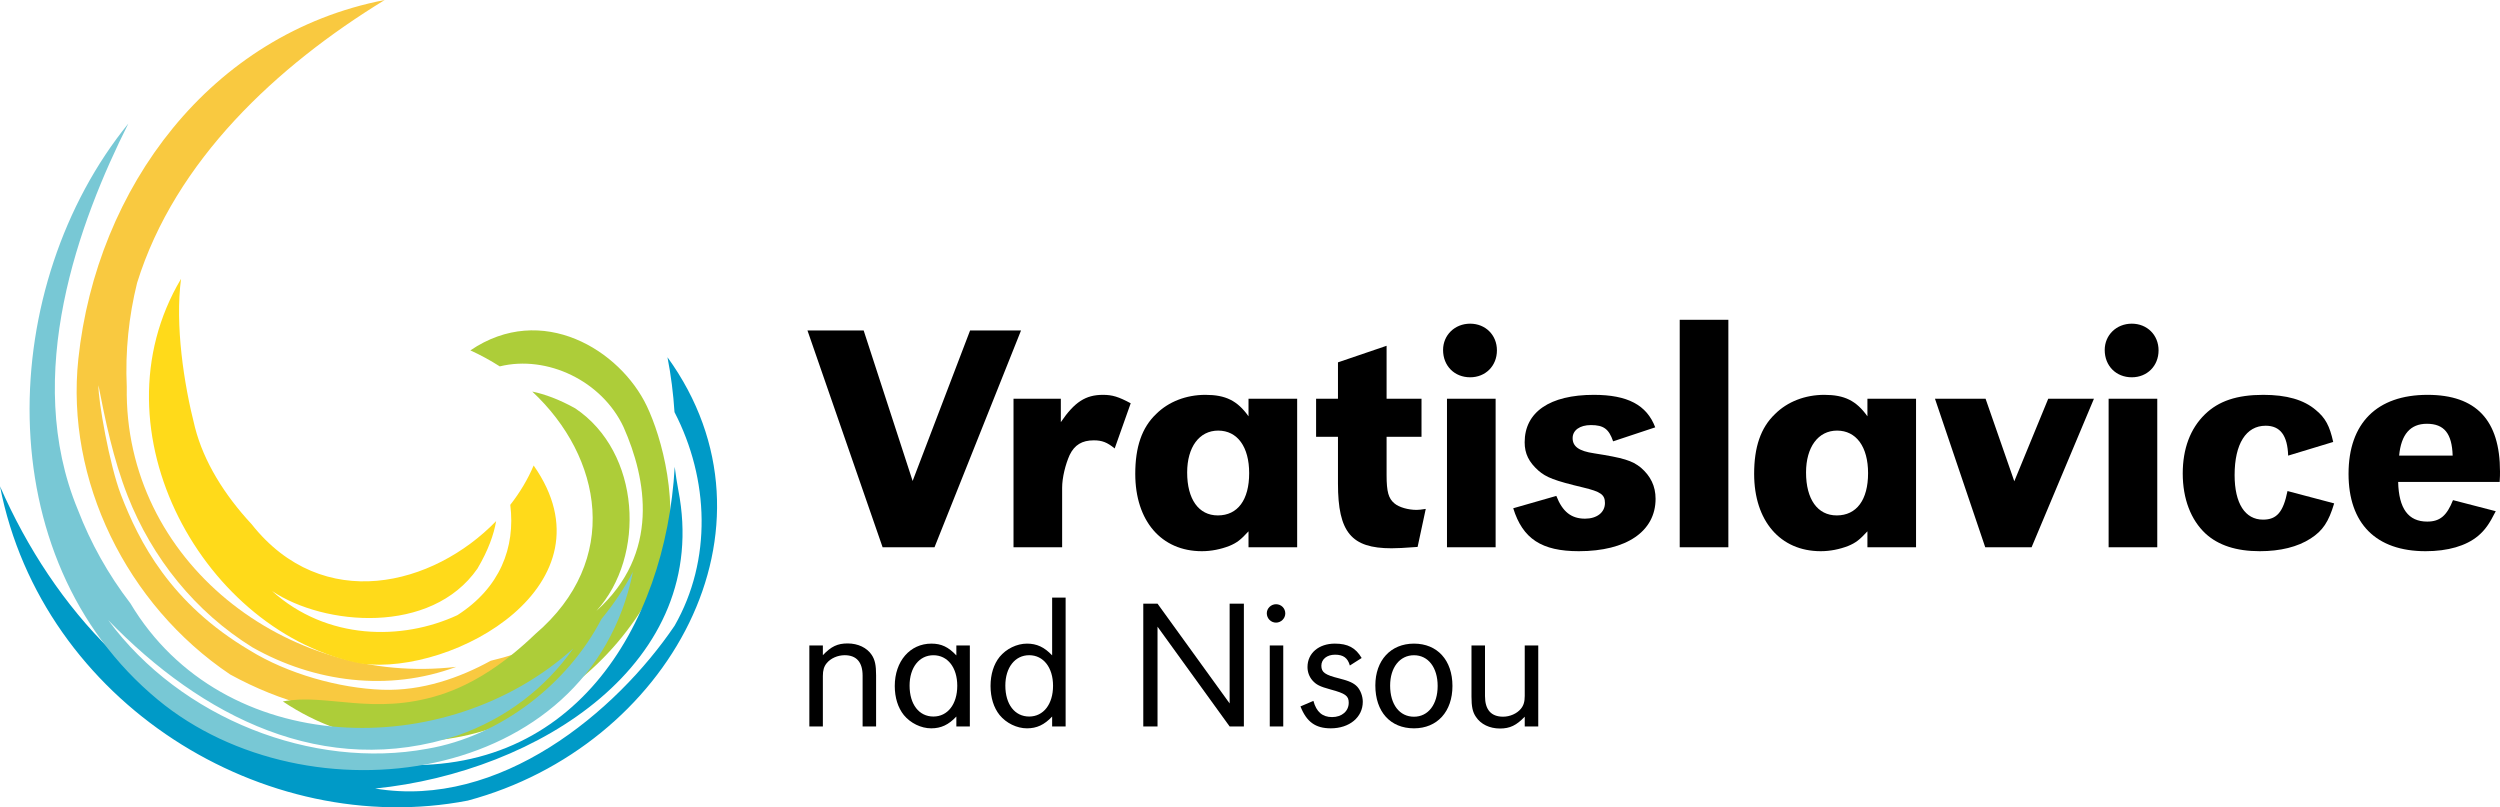 <svg width="96" height="31" viewBox="0 0 96 31" fill="none" xmlns="http://www.w3.org/2000/svg">
<g id="logo_vratislavice" clip-path="url(#clip0_93_588)">
<g id="logo">
<path id="Fill-1" fill-rule="evenodd" clip-rule="evenodd" d="M9.589 24.973C6.54 23.17 5.334 20.791 4.645 19.002C4.203 17.854 3.766 15.366 3.78 14.792C4.036 16.106 4.346 17.624 4.901 19.038C5.84 21.43 7.496 23.495 9.696 24.86C12.068 26.201 14.916 26.574 17.519 25.607C11.019 26.367 4.757 21.549 4.868 14.859C4.805 13.491 4.947 12.145 5.264 10.864C6.724 6.162 10.639 2.527 14.773 0C8.087 1.293 3.705 7.211 3.008 13.787C2.517 18.422 4.846 23.218 8.839 25.9C12.723 28.027 17.398 28.275 20.756 24.748C20.124 25.016 19.485 25.222 18.844 25.373C17.657 26.025 16.21 26.542 14.675 26.486C13.02 26.426 11.037 25.871 9.589 24.973Z" fill="#F9C940"/>
<path id="Fill-3" fill-rule="evenodd" clip-rule="evenodd" d="M24.84 15.598C23.814 13.44 20.809 11.587 18.062 13.455C18.457 13.634 18.834 13.841 19.191 14.069C21.011 13.623 23.116 14.627 23.944 16.399C24.824 18.379 25.364 21.253 22.904 23.456C24.808 21.361 24.609 17.37 22.088 15.68C21.467 15.334 20.918 15.136 20.439 15.036C23.131 17.549 23.865 21.519 20.557 24.345C19.431 25.428 18.211 26.269 16.887 26.687C14.321 27.495 12.534 26.611 10.862 26.935C16.186 30.511 23.104 27.447 25.474 21.808C26.155 19.373 25.396 16.767 24.84 15.598Z" fill="#ADCD39"/>
<path id="Fill-5" fill-rule="evenodd" clip-rule="evenodd" d="M25.631 13.718C25.765 14.405 25.855 15.112 25.901 15.826C27.234 18.401 27.343 21.508 25.905 24.027C23.661 27.338 19.188 31.081 14.406 30.279C20.643 29.649 27.345 25.475 26.047 18.819C25.992 18.538 25.95 18.237 25.909 17.927C25.562 24.065 21.956 30.051 14.671 29.319C13.277 29.335 11.913 29.148 10.62 28.782C5.74 27.35 2.089 23.45 0 18.674C1.623 26.994 10.164 32.251 17.966 30.742C25.657 28.68 30.381 20.283 25.631 13.718Z" fill="#009AC7"/>
<path id="Fill-7" fill-rule="evenodd" clip-rule="evenodd" d="M20.492 17.875C20.27 18.403 19.965 18.912 19.595 19.386C19.798 21.03 19.197 22.575 17.564 23.622C15.443 24.607 12.551 24.591 10.447 22.695C12.442 24.036 16.558 24.392 18.334 21.834C18.751 21.128 18.964 20.521 19.052 20.01C16.64 22.497 12.404 23.594 9.661 20.128C8.615 19.002 7.825 17.729 7.488 16.415C7.053 14.72 6.719 12.479 6.952 10.707C3.468 16.562 7.876 24.343 13.881 25.485C17.439 25.948 23.693 22.437 20.492 17.875Z" fill="#FFDA1A"/>
<path id="Fill-9" fill-rule="evenodd" clip-rule="evenodd" d="M23.098 23.767C21.809 26.25 19.237 28.272 16.401 28.754C12.005 29.563 6.945 27.601 4.154 23.811C7.751 27.526 12.446 29.927 17.573 28.241C19.429 27.593 20.953 26.413 22.015 24.899C17.132 29.312 8.559 29.116 5.008 23.17C4.151 22.055 3.477 20.842 2.992 19.58C0.841 14.404 3.048 8.488 4.928 4.745C-0.085 10.917 -0.54 21.411 6.064 26.872C11.788 31.607 22.632 30.204 24.306 21.956C23.961 22.611 23.555 23.215 23.098 23.767Z" fill="#78C8D5"/>
<path id="Fill-11" fill-rule="evenodd" clip-rule="evenodd" d="M33.165 12.691H31.007L33.892 21.015H35.885L39.207 12.691H37.251L35.045 18.469L33.165 12.691Z" fill="black"/>
<path id="Fill-13" fill-rule="evenodd" clip-rule="evenodd" d="M38.919 15.312V21.015H40.786V18.731C40.786 18.344 40.912 17.833 41.075 17.471C41.263 17.084 41.551 16.909 42.002 16.909C42.315 16.909 42.516 16.984 42.804 17.221L43.419 15.486C42.955 15.237 42.717 15.162 42.353 15.162C41.689 15.162 41.263 15.436 40.736 16.21V15.312H38.919Z" fill="black"/>
<path id="Fill-15" fill-rule="evenodd" clip-rule="evenodd" d="M46.778 16.535C47.517 16.535 47.968 17.159 47.968 18.17C47.968 19.193 47.53 19.792 46.765 19.792C46.026 19.792 45.587 19.168 45.587 18.144C45.587 17.171 46.051 16.535 46.778 16.535ZM49.811 15.312H47.943V15.986C47.517 15.387 47.066 15.162 46.289 15.162C45.549 15.162 44.872 15.424 44.396 15.898C43.845 16.422 43.594 17.171 43.594 18.195C43.594 20.004 44.596 21.166 46.151 21.166C46.514 21.166 46.878 21.091 47.204 20.965C47.505 20.84 47.643 20.727 47.943 20.403V21.015H49.811V15.312Z" fill="black"/>
<path id="Fill-17" fill-rule="evenodd" clip-rule="evenodd" d="M53.245 13.278L51.378 13.914V15.312H50.538V16.772H51.378V18.569C51.378 20.441 51.892 21.054 53.434 21.054C53.672 21.054 53.872 21.042 54.436 21.002L54.749 19.542C54.599 19.567 54.474 19.58 54.399 19.58C54.073 19.58 53.722 19.48 53.546 19.33C53.321 19.143 53.245 18.893 53.245 18.244V16.772H54.586V15.312H53.245V13.278Z" fill="black"/>
<path id="Fill-19" fill-rule="evenodd" clip-rule="evenodd" d="M56.454 12.429C55.865 12.429 55.414 12.866 55.414 13.44C55.414 14.052 55.853 14.488 56.454 14.488C57.043 14.488 57.482 14.052 57.482 13.453C57.482 12.866 57.043 12.429 56.454 12.429ZM55.564 21.015H57.432V15.312H55.564V21.015Z" fill="black"/>
<path id="Fill-21" fill-rule="evenodd" clip-rule="evenodd" d="M63.561 16.41C63.235 15.549 62.495 15.162 61.204 15.162C59.512 15.162 58.547 15.823 58.547 16.984C58.547 17.421 58.71 17.745 59.074 18.07C59.374 18.331 59.688 18.456 60.791 18.719C61.468 18.881 61.63 18.993 61.63 19.317C61.63 19.68 61.317 19.917 60.866 19.917C60.34 19.917 60.001 19.654 59.763 19.043L58.108 19.517C58.472 20.69 59.199 21.166 60.628 21.166C62.458 21.166 63.574 20.403 63.574 19.155C63.574 18.669 63.385 18.282 63.009 17.957C62.671 17.683 62.333 17.583 61.217 17.408C60.628 17.321 60.389 17.146 60.389 16.822C60.389 16.522 60.665 16.323 61.091 16.323C61.58 16.323 61.781 16.473 61.944 16.947L63.561 16.41Z" fill="black"/>
<path id="Fill-23" fill-rule="evenodd" clip-rule="evenodd" d="M64.501 21.015H66.369V12.28H64.501V21.015Z" fill="black"/>
<path id="Fill-25" fill-rule="evenodd" clip-rule="evenodd" d="M70.543 16.535C71.282 16.535 71.734 17.159 71.734 18.17C71.734 19.193 71.295 19.792 70.531 19.792C69.791 19.792 69.352 19.168 69.352 18.144C69.352 17.171 69.816 16.535 70.543 16.535ZM73.576 15.312H71.709V15.986C71.282 15.387 70.831 15.162 70.054 15.162C69.314 15.162 68.638 15.424 68.162 15.898C67.61 16.422 67.359 17.171 67.359 18.195C67.359 20.004 68.362 21.166 69.916 21.166C70.28 21.166 70.643 21.091 70.969 20.965C71.27 20.84 71.408 20.727 71.709 20.403V21.015H73.576V15.312Z" fill="black"/>
<path id="Fill-26" fill-rule="evenodd" clip-rule="evenodd" d="M76.233 21.015H78.013L80.407 15.312H78.652L77.349 18.481L76.246 15.312H74.303L76.233 21.015Z" fill="black"/>
<path id="Fill-27" fill-rule="evenodd" clip-rule="evenodd" d="M81.861 12.429C81.272 12.429 80.821 12.866 80.821 13.44C80.821 14.052 81.26 14.488 81.861 14.488C82.451 14.488 82.889 14.052 82.889 13.453C82.889 12.866 82.451 12.429 81.861 12.429ZM80.971 21.015H82.839V15.312H80.971V21.015Z" fill="black"/>
<path id="Fill-28" fill-rule="evenodd" clip-rule="evenodd" d="M89.595 16.971C89.457 16.348 89.294 16.048 88.931 15.748C88.467 15.349 87.802 15.162 86.912 15.162C85.897 15.162 85.195 15.399 84.669 15.911C84.105 16.46 83.817 17.233 83.817 18.182C83.817 19.155 84.13 19.966 84.694 20.491C85.183 20.939 85.872 21.166 86.775 21.166C87.564 21.166 88.229 21.002 88.73 20.678C89.194 20.378 89.419 20.041 89.632 19.33L87.84 18.856C87.677 19.667 87.426 19.954 86.9 19.954C86.21 19.954 85.809 19.33 85.809 18.244C85.809 17.046 86.248 16.348 87 16.348C87.564 16.348 87.84 16.722 87.865 17.496L89.595 16.971Z" fill="black"/>
<path id="Fill-29" fill-rule="evenodd" clip-rule="evenodd" d="M92.127 17.496C92.202 16.685 92.553 16.273 93.192 16.273C93.856 16.273 94.157 16.647 94.182 17.496H92.127ZM95.987 18.507C96 18.344 96 18.182 96 18.107C96 16.136 95.085 15.162 93.217 15.162C91.275 15.162 90.184 16.248 90.184 18.195C90.184 20.104 91.237 21.166 93.142 21.166C93.995 21.166 94.696 20.965 95.16 20.578C95.423 20.353 95.586 20.129 95.837 19.63L94.195 19.205C93.957 19.804 93.694 20.029 93.205 20.029C92.478 20.029 92.114 19.53 92.089 18.507H95.987Z" fill="black"/>
<path id="Fill-30" fill-rule="evenodd" clip-rule="evenodd" d="M31.598 24.786H31.079V27.896H31.598V25.959C31.598 25.74 31.64 25.592 31.747 25.464C31.896 25.281 32.165 25.16 32.435 25.16C32.89 25.16 33.124 25.429 33.124 25.945V27.896H33.642V25.931C33.642 25.549 33.6 25.337 33.472 25.146C33.287 24.87 32.947 24.708 32.549 24.708C32.165 24.708 31.917 24.821 31.598 25.16V24.786Z" fill="black"/>
<path id="Fill-31" fill-rule="evenodd" clip-rule="evenodd" d="M35.843 25.161C36.39 25.161 36.759 25.634 36.759 26.334C36.759 27.041 36.39 27.515 35.843 27.515C35.29 27.515 34.928 27.048 34.928 26.327C34.928 25.634 35.297 25.161 35.843 25.161ZM37.242 24.786H36.724V25.168C36.418 24.843 36.149 24.715 35.765 24.715C34.942 24.715 34.359 25.394 34.359 26.341C34.359 26.787 34.48 27.175 34.707 27.458C34.963 27.769 35.368 27.968 35.758 27.968C36.135 27.968 36.426 27.833 36.724 27.515V27.896H37.242V24.786Z" fill="black"/>
<path id="Fill-32" fill-rule="evenodd" clip-rule="evenodd" d="M39.521 25.16C40.068 25.16 40.437 25.634 40.437 26.334C40.437 27.041 40.068 27.515 39.521 27.515C38.968 27.515 38.605 27.048 38.605 26.327C38.605 25.634 38.975 25.16 39.521 25.16ZM40.92 22.948H40.402V25.167C40.103 24.849 39.812 24.715 39.436 24.715C39.046 24.715 38.641 24.913 38.385 25.224C38.158 25.507 38.037 25.895 38.037 26.341C38.037 26.786 38.158 27.175 38.385 27.458C38.641 27.769 39.046 27.968 39.436 27.968C39.812 27.968 40.103 27.833 40.402 27.515V27.896H40.92V22.948Z" fill="black"/>
<path id="Fill-33" fill-rule="evenodd" clip-rule="evenodd" d="M47.765 23.181H47.218V27.012L44.449 23.181H43.902V27.896H44.449V24.065L47.218 27.896H47.765V23.181Z" fill="black"/>
<path id="Fill-34" fill-rule="evenodd" clip-rule="evenodd" d="M49 23.202C48.809 23.202 48.645 23.358 48.645 23.549C48.645 23.747 48.802 23.909 49 23.909C49.192 23.909 49.355 23.747 49.355 23.556C49.355 23.358 49.199 23.202 49 23.202ZM48.759 27.896H49.277V24.786H48.759V27.896Z" fill="black"/>
<path id="Fill-35" fill-rule="evenodd" clip-rule="evenodd" d="M52.288 25.267C52.054 24.871 51.755 24.715 51.258 24.715C50.641 24.715 50.208 25.083 50.208 25.613C50.208 25.804 50.272 25.98 50.392 26.122C50.541 26.292 50.676 26.362 51.095 26.476C51.671 26.631 51.791 26.723 51.791 26.985C51.791 27.309 51.528 27.536 51.152 27.536C50.783 27.536 50.548 27.338 50.435 26.914L49.938 27.126C50.172 27.72 50.513 27.968 51.102 27.968C51.819 27.968 52.331 27.543 52.331 26.949C52.331 26.737 52.246 26.511 52.118 26.369C51.983 26.228 51.812 26.15 51.429 26.052C50.882 25.917 50.74 25.818 50.74 25.564C50.74 25.316 50.953 25.14 51.266 25.14C51.585 25.14 51.755 25.267 51.834 25.556L52.288 25.267Z" fill="black"/>
<path id="Fill-36" fill-rule="evenodd" clip-rule="evenodd" d="M54.297 25.161C54.844 25.161 55.206 25.634 55.206 26.341C55.206 27.048 54.844 27.522 54.297 27.522C53.743 27.522 53.381 27.055 53.381 26.327C53.381 25.634 53.75 25.161 54.297 25.161ZM54.297 24.715C53.403 24.715 52.813 25.358 52.813 26.32C52.813 27.331 53.388 27.968 54.297 27.968C55.192 27.968 55.774 27.323 55.774 26.341C55.774 25.351 55.192 24.715 54.297 24.715Z" fill="black"/>
<path id="Fill-37" fill-rule="evenodd" clip-rule="evenodd" d="M58.55 27.896H59.069V24.786H58.55V26.723C58.55 26.942 58.508 27.09 58.401 27.218C58.252 27.401 57.982 27.521 57.72 27.521C57.258 27.521 57.024 27.253 57.024 26.73V24.786H56.505V26.744C56.505 27.133 56.548 27.345 56.676 27.528C56.861 27.811 57.202 27.975 57.599 27.975C57.982 27.975 58.231 27.854 58.55 27.521V27.896Z" fill="black"/>
</g>
</g>
<defs>
<clipPath id="clip0_93_588">
<rect width="96" height="31" fill="white"/>
</clipPath>
</defs>
</svg>
